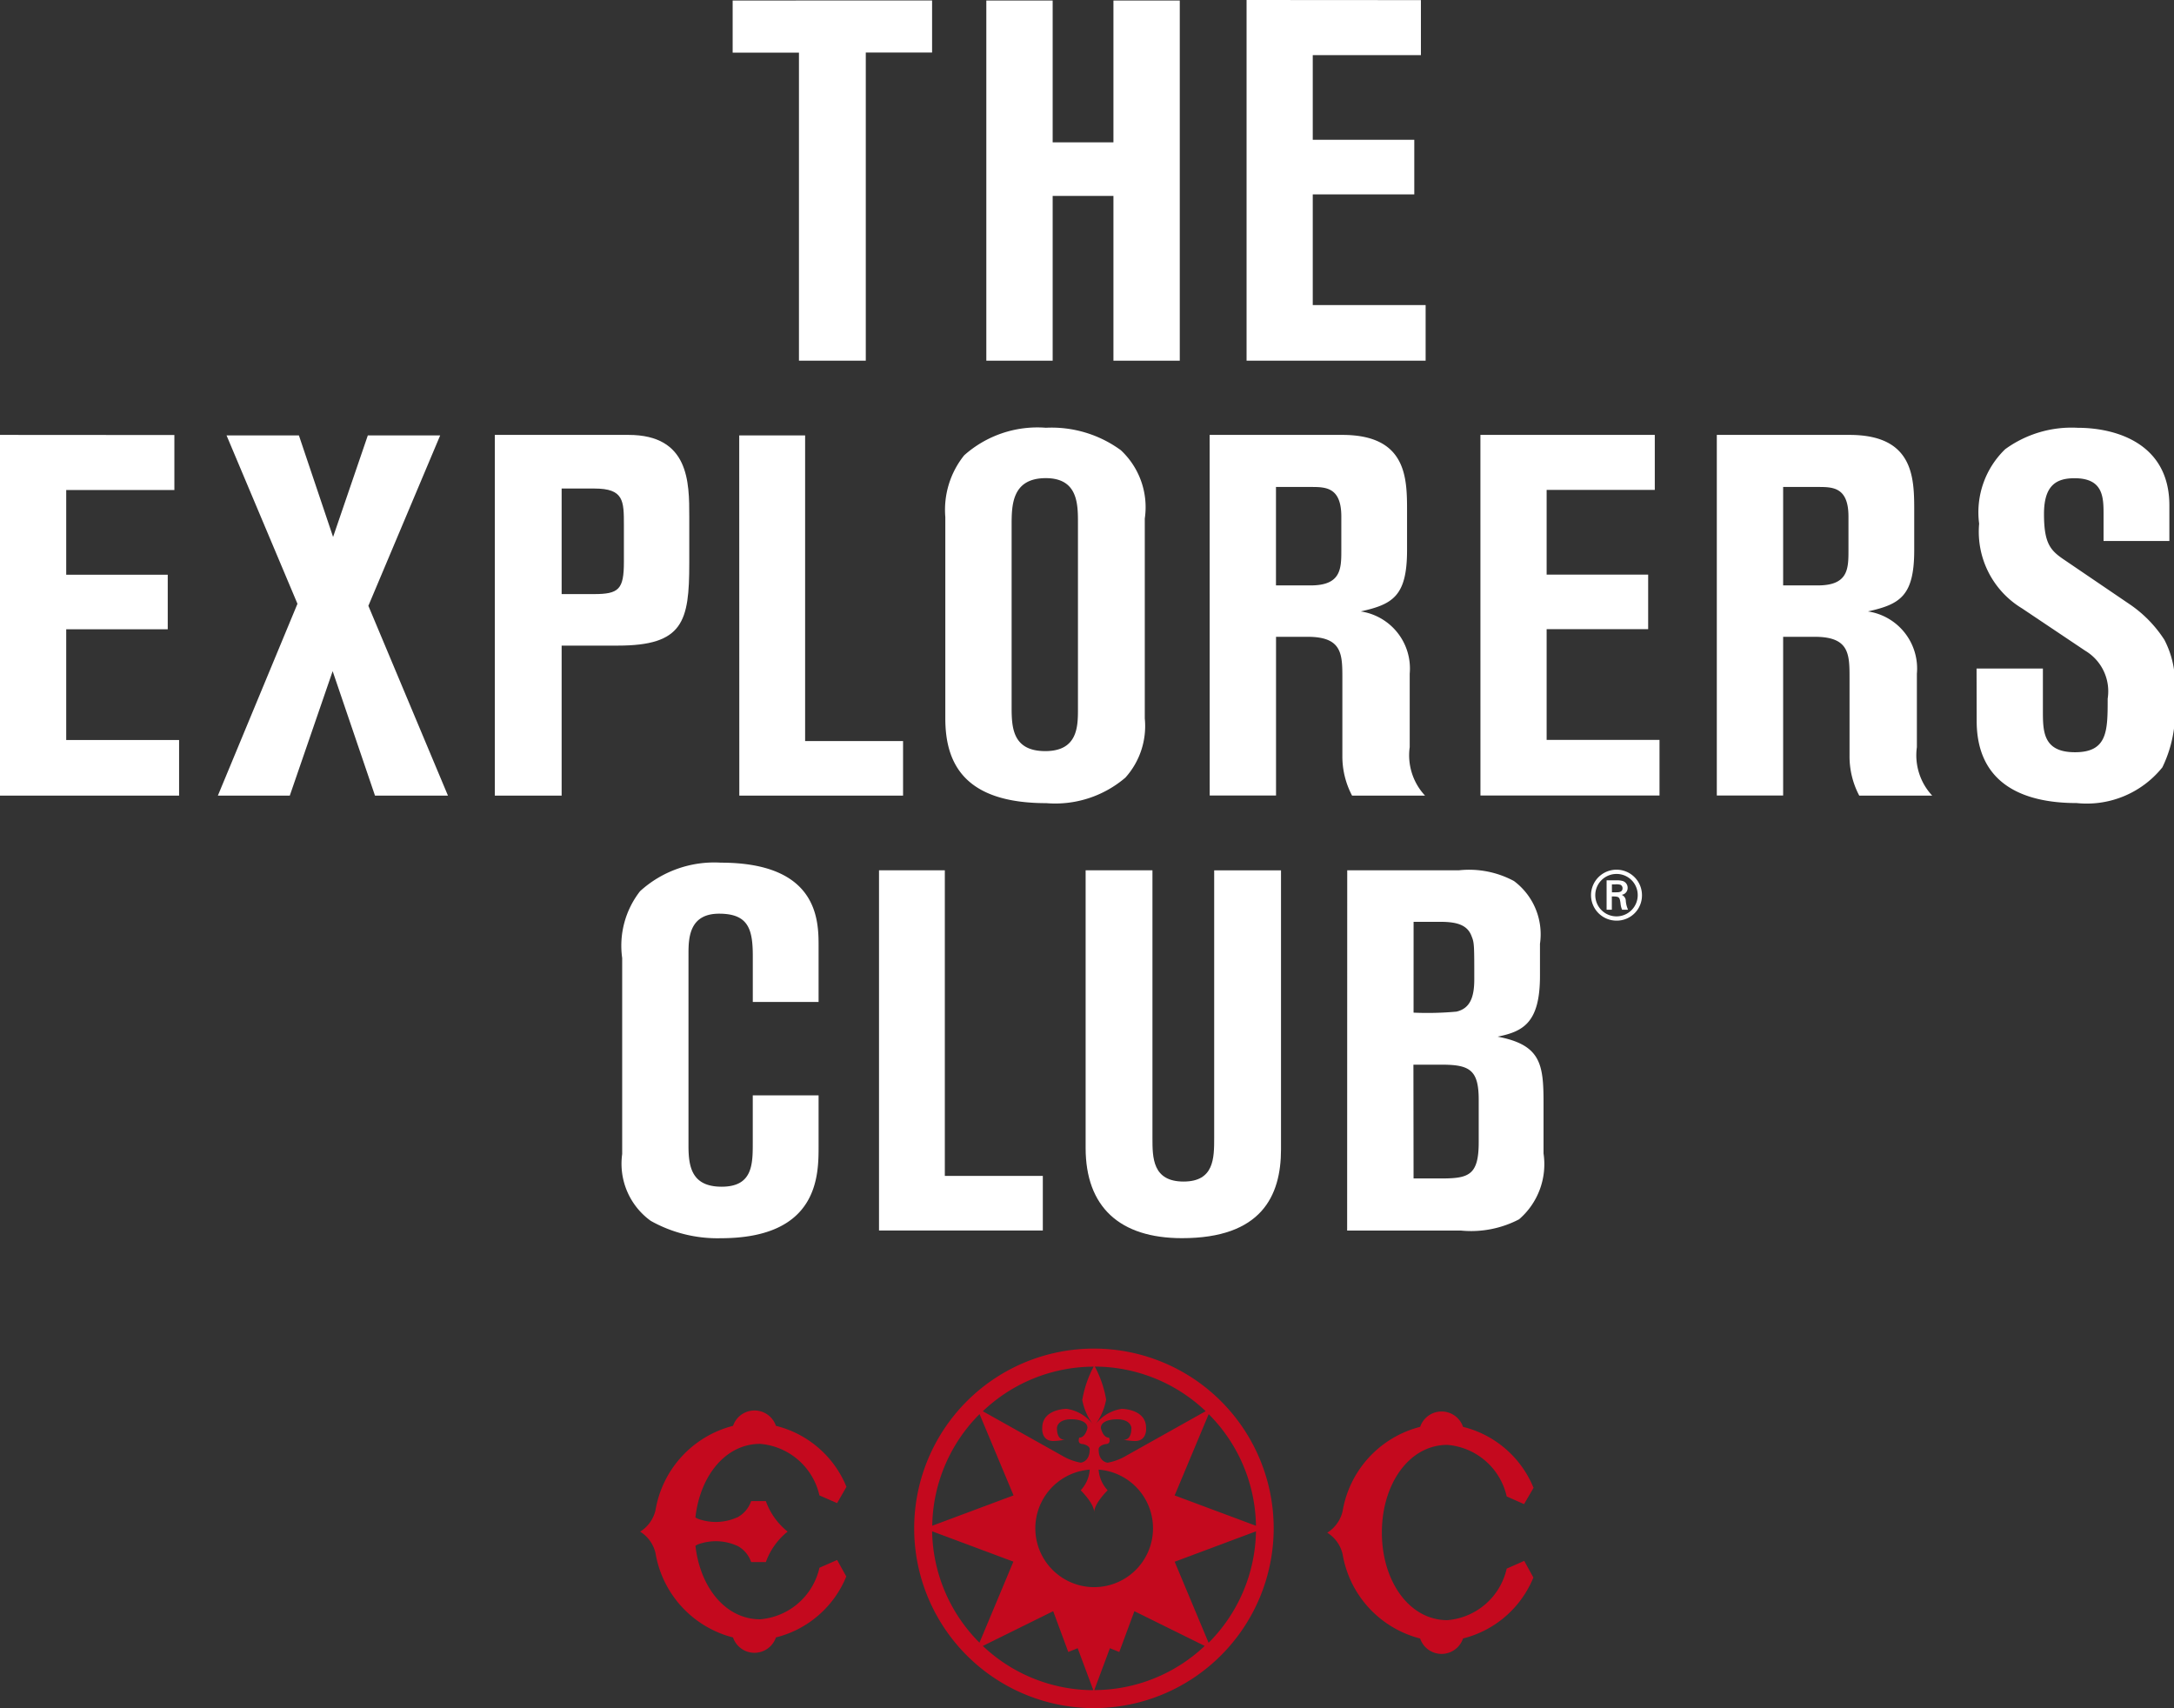 <svg xmlns="http://www.w3.org/2000/svg" width="75.117" height="59.015" viewBox="0 0 75.117 59.015">
  <rect x="0" y="0" width="75.117" height="59.015" fill="#333333" stroke="none"/>
  <g id="Grupo_1440" data-name="Grupo 1440" transform="translate(-272.957 -47.771)">
    <g id="Grupo_1435" data-name="Grupo 1435" transform="translate(295.083 94.365)">
      <path id="Caminho_372" data-name="Caminho 372" d="M371.163,180.52a6.211,6.211,0,1,0-6.211,6.211,6.218,6.218,0,0,0,6.211-6.211m-6.2,5.591.541-1.45.324.131.522-1.41,2.43,1.2a5.57,5.57,0,0,1-3.817,1.526m-3.848-1.526,2.429-1.2.522,1.41.324-.131.541,1.45a5.568,5.568,0,0,1-3.816-1.526m-1.756-3.964,2.81,1.049h0l-1.172,2.8a5.573,5.573,0,0,1-1.636-3.85M361,176.573l1.175,2.808h0l-2.81,1.049A5.572,5.572,0,0,1,361,176.573m3.546-.506a2.048,2.048,0,0,0,.4.9,1.41,1.41,0,0,0-.938-.577s-.842,0-.842.658c0,0-.046.454.381.454a2,2,0,0,0,.416-.051s-.289.071-.289-.4c0,0,0-.3.5-.3,0,0,.554-.012.554.3,0,0-.064.335-.283.335,0,0-.092.222.127.222,0,0,.234.046.234.178v.007c0,.436-.31.457-.31.457a1.885,1.885,0,0,1-.645-.242l-2.738-1.534a5.57,5.57,0,0,1,3.829-1.541,3.794,3.794,0,0,0-.39,1.137m.409,3.89c0-.3.465-.755.465-.755a1.162,1.162,0,0,1-.312-.714,2.033,2.033,0,1,1-.307,0,1.162,1.162,0,0,1-.312.714s.465.454.465.755m3.849-3.486-2.739,1.535a1.885,1.885,0,0,1-.646.242s-.309-.022-.309-.457v-.006c0-.134.233-.179.233-.179.219,0,.127-.222.127-.222-.219,0-.283-.335-.283-.335,0-.312.554-.3.554-.3.494,0,.5.3.5.3,0,.474-.289.4-.289.4a2,2,0,0,0,.416.051c.427,0,.381-.454.381-.454,0-.658-.842-.658-.842-.658a1.411,1.411,0,0,0-.938.577,2.046,2.046,0,0,0,.4-.9,3.794,3.794,0,0,0-.39-1.137,5.57,5.57,0,0,1,3.829,1.541m1.74,3.96-2.812-1.049h0l1.176-2.809a5.573,5.573,0,0,1,1.634,3.859m0,.19a5.573,5.573,0,0,1-1.637,3.851l-1.172-2.8h0Z" transform="translate(-349.28 -174.309)" fill="#c4091e"/>
      <path id="Caminho_373" data-name="Caminho 373" d="M339.846,185.288l-.611.268h0a2.293,2.293,0,0,1-2.05,1.781c-1.192,0-2.072-1.1-2.235-2.541a.7.7,0,0,1,.135-.065h0l.029-.009.037-.01a1.786,1.786,0,0,1,1.235.084l.008,0h0a1,1,0,0,1,.481.564h.508a2.375,2.375,0,0,1,.753-1.053,2.375,2.375,0,0,1-.754-1.055h-.507a1,1,0,0,1-.482.566h0l-.008,0a1.79,1.79,0,0,1-1.241.082l-.024-.006-.035-.011v0a.687.687,0,0,1-.136-.065c.163-1.442,1.043-2.542,2.235-2.542a2.293,2.293,0,0,1,2.05,1.781h0l.611.266.323-.563a3.554,3.554,0,0,0-2.437-2.107h0a.782.782,0,0,0-1.481,0h0a3.628,3.628,0,0,0-2.68,2.916v0a1.191,1.191,0,0,1-.53.74,1.19,1.19,0,0,1,.53.74v0a3.629,3.629,0,0,0,2.685,2.917h-.006a.783.783,0,0,0,1.481,0h-.01a3.553,3.553,0,0,0,2.442-2.108Z" transform="translate(-333.047 -177.984)" fill="#c4091e"/>
      <path id="Caminho_374" data-name="Caminho 374" d="M404.327,185.372l-.606.267h0a2.292,2.292,0,0,1-2.05,1.781c-1.323,0-2.263-1.356-2.263-3.028s.94-3.028,2.263-3.028a2.292,2.292,0,0,1,2.05,1.781h0l.6.266.328-.563a3.553,3.553,0,0,0-2.437-2.107h0a.782.782,0,0,0-1.481,0h0a3.629,3.629,0,0,0-2.68,2.916v0a1.189,1.189,0,0,1-.53.741,1.189,1.189,0,0,1,.53.74v0a3.628,3.628,0,0,0,2.685,2.917h-.006a.782.782,0,0,0,1.481,0h-.01a3.553,3.553,0,0,0,2.442-2.108Z" transform="translate(-373.787 -178.037)" fill="#c4091e"/>
    </g>
    <path id="Caminho_375" data-name="Caminho 375" d="M341.7,47.82v1.8h2.291V60.264H346.3V49.617h2.291v-1.8Z" transform="translate(-43.428 -0.031)" fill="#fff"/>
    <path id="Caminho_376" data-name="Caminho 376" d="M369.9,47.82v4.9h-2.1v-4.9h-2.292V60.264H367.8V54.571h2.1v5.693h2.292V47.82Z" transform="translate(-58.471 -0.031)" fill="#fff"/>
    <path id="Caminho_377" data-name="Caminho 377" d="M389.931,47.771V60.233h6.187V58.312h-3.9V54.487h3.508V52.6h-3.508V49.675h3.737v-1.9Z" transform="translate(-73.902 0)" fill="#fff"/>
    <path id="Caminho_378" data-name="Caminho 378" d="M272.957,88.578V101.04h6.188V99.119h-3.9V95.294h3.508V93.408h-3.508V90.482h3.737v-1.9Z" transform="translate(0 -25.781)" fill="#fff"/>
    <path id="Caminho_379" data-name="Caminho 379" d="M293.7,88.626h2.5l1.181,3.508,1.2-3.508h2.5L298.6,94.513l2.75,6.558h-2.521l-1.463-4.3-1.481,4.3H293.4l2.75-6.628Z" transform="translate(-12.915 -25.811)" fill="#fff"/>
    <g id="Grupo_1436" data-name="Grupo 1436" transform="translate(290.055 62.797)">
      <path id="Caminho_380" data-name="Caminho 380" d="M321.7,94.078h1.111c.864,0,1.04-.159,1.04-1.111V91.7c0-.846,0-1.269-1.022-1.269H321.7Zm-2.309-5.5h4.619c2.1,0,2.1,1.639,2.1,2.821V93.02c0,2.009-.211,2.838-2.468,2.838H321.7v5.182h-2.309Z" transform="translate(-319.392 -88.578)" fill="#fff"/>
    </g>
    <path id="Caminho_381" data-name="Caminho 381" d="M342.323,88.626H344.6V99.185h3.384v1.886h-5.658Z" transform="translate(-43.824 -25.811)" fill="#fff"/>
    <g id="Grupo_1437" data-name="Grupo 1437" transform="translate(305.62 62.55)">
      <path id="Caminho_382" data-name="Caminho 382" d="M366.246,91.2c0-.652,0-1.551-1.111-1.551-1.181,0-1.181.951-1.181,1.639v6.276c0,.705.035,1.516,1.164,1.516s1.128-.864,1.128-1.463Zm2.309,6.751a2.663,2.663,0,0,1-.67,2.045,3.728,3.728,0,0,1-2.732.882c-2.8,0-3.49-1.34-3.49-2.926V90.993a3.007,3.007,0,0,1,.652-2.133,3.8,3.8,0,0,1,2.821-.952,4.054,4.054,0,0,1,2.591.775,2.692,2.692,0,0,1,.828,2.362Z" transform="translate(-361.663 -87.908)" fill="#fff"/>
      <path id="Caminho_383" data-name="Caminho 383" d="M388.757,93.778h1.2c1.04,0,1.058-.564,1.058-1.2V91.4c0-1.023-.546-1.023-1.058-1.023h-1.2Zm-2.292-5.2h4.583c2.238,0,2.238,1.5,2.238,2.644v1.34c0,1.586-.493,1.868-1.6,2.115a1.994,1.994,0,0,1,1.692,2.15v2.539a2.041,2.041,0,0,0,.529,1.674h-2.521a2.9,2.9,0,0,1-.335-1.375V97c0-.846,0-1.446-1.2-1.446h-1.092v5.482h-2.292Z" transform="translate(-377.332 -88.331)" fill="#fff"/>
    </g>
    <path id="Caminho_384" data-name="Caminho 384" d="M411.875,88.578H417.9v1.9h-3.737v2.926h3.508v1.886h-3.508v3.825h3.9v1.921h-6.187Z" transform="translate(-87.766 -25.781)" fill="#fff"/>
    <g id="Grupo_1438" data-name="Grupo 1438" transform="translate(294.455 62.55)">
      <path id="Caminho_385" data-name="Caminho 385" d="M436.35,93.778h1.2c1.04,0,1.057-.564,1.057-1.2V91.4c0-1.023-.546-1.023-1.057-1.023h-1.2Zm-2.292-5.2h4.583c2.238,0,2.238,1.5,2.238,2.644v1.34c0,1.586-.493,1.868-1.6,2.115a1.994,1.994,0,0,1,1.692,2.15v2.539a2.042,2.042,0,0,0,.529,1.674h-2.521a2.9,2.9,0,0,1-.335-1.375V97c0-.846,0-1.446-1.2-1.446H436.35v5.482h-2.292Z" transform="translate(-396.236 -88.331)" fill="#fff"/>
      <path id="Caminho_386" data-name="Caminho 386" d="M458.43,96.227h2.292v1.446c0,.722,0,1.445,1.11,1.445,1.128,0,1.128-.74,1.128-1.85a1.632,1.632,0,0,0-.775-1.657L460,94.147a3.094,3.094,0,0,1-1.481-2.926,3.029,3.029,0,0,1,.9-2.573,3.9,3.9,0,0,1,2.5-.74c1.34,0,3.173.547,3.173,2.68V91.82h-2.274v-.9c0-.6,0-1.269-1-1.269-.617,0-1.058.229-1.058,1.234,0,1.04.229,1.269.723,1.6l2.256,1.533a4.3,4.3,0,0,1,1.181,1.216,3.261,3.261,0,0,1,.335,1.956,4.363,4.363,0,0,1-.405,2.45,3.35,3.35,0,0,1-2.961,1.234c-1.957,0-3.455-.74-3.455-2.838Z" transform="translate(-411.633 -87.907)" fill="#fff"/>
      <path id="Caminho_387" data-name="Caminho 387" d="M335.854,133.526V131.94c0-.935-.159-1.463-1.164-1.463s-1.058.793-1.058,1.357V138.5c0,.74.123,1.41,1.146,1.41,1.075,0,1.075-.775,1.075-1.533v-1.622h2.274v1.762c0,1,0,3.173-3.384,3.173a4.71,4.71,0,0,1-2.415-.6,2.432,2.432,0,0,1-.987-2.309V132.01a3.06,3.06,0,0,1,.617-2.309,3.8,3.8,0,0,1,2.785-.987c3.384,0,3.384,2.01,3.384,2.891v1.921Z" transform="translate(-331.341 -113.688)" fill="#fff"/>
    </g>
    <path id="Caminho_388" data-name="Caminho 388" d="M355.44,129.432h2.274v10.559H361.1v1.886H355.44Z" transform="translate(-52.111 -51.592)" fill="#fff"/>
    <g id="Grupo_1439" data-name="Grupo 1439" transform="translate(310.468 77.82)">
      <path id="Caminho_389" data-name="Caminho 389" d="M374.828,129.432h2.309v9.254c0,.67,0,1.5,1.075,1.5,1.058,0,1.058-.811,1.058-1.516v-9.237h2.309v9.642c0,1.622-.687,3.067-3.42,3.067-2.15,0-3.331-1.075-3.331-3.12Z" transform="translate(-374.828 -129.412)" fill="#fff"/>
      <path id="Caminho_390" data-name="Caminho 390" d="M401.668,140.079h.951c.952,0,1.3-.106,1.3-1.252v-1.463c0-1.022-.3-1.216-1.269-1.216h-.987Zm0-5.729a10.957,10.957,0,0,0,1.481-.035c.458-.106.617-.476.617-1.111,0-1.163,0-1.269-.088-1.481-.141-.405-.511-.511-1.093-.511h-.916Zm-2.292-4.918h3.86a3.275,3.275,0,0,1,1.9.37,2.294,2.294,0,0,1,.9,2.168v1.11c0,1.622-.582,1.921-1.463,2.1,1.481.282,1.586.935,1.586,2.274v1.763a2.512,2.512,0,0,1-.846,2.274,3.578,3.578,0,0,1-2.009.388h-3.931Z" transform="translate(-390.337 -129.412)" fill="#fff"/>
      <path id="Caminho_391" data-name="Caminho 391" d="M423.866,130.259a.733.733,0,1,1-.736-.736.729.729,0,0,1,.736.736m.147,0a.88.88,0,1,0-.883.877.87.87,0,0,0,.883-.877m-1.039-.376h.116a.509.509,0,0,1,.179.014.13.13,0,0,1,.073.12c0,.14-.143.14-.218.14h-.149Zm-.183-.14v1.016h.181V130.3c.256,0,.27.02.3.236a.683.683,0,0,0,.054.222h.206a.892.892,0,0,1-.077-.3.228.228,0,0,0-.145-.213.239.239,0,0,0,.208-.24.244.244,0,0,0-.163-.236.705.705,0,0,0-.238-.025Z" transform="translate(-404.79 -129.377)" fill="#fff"/>
    </g>
  </g>
</svg>
